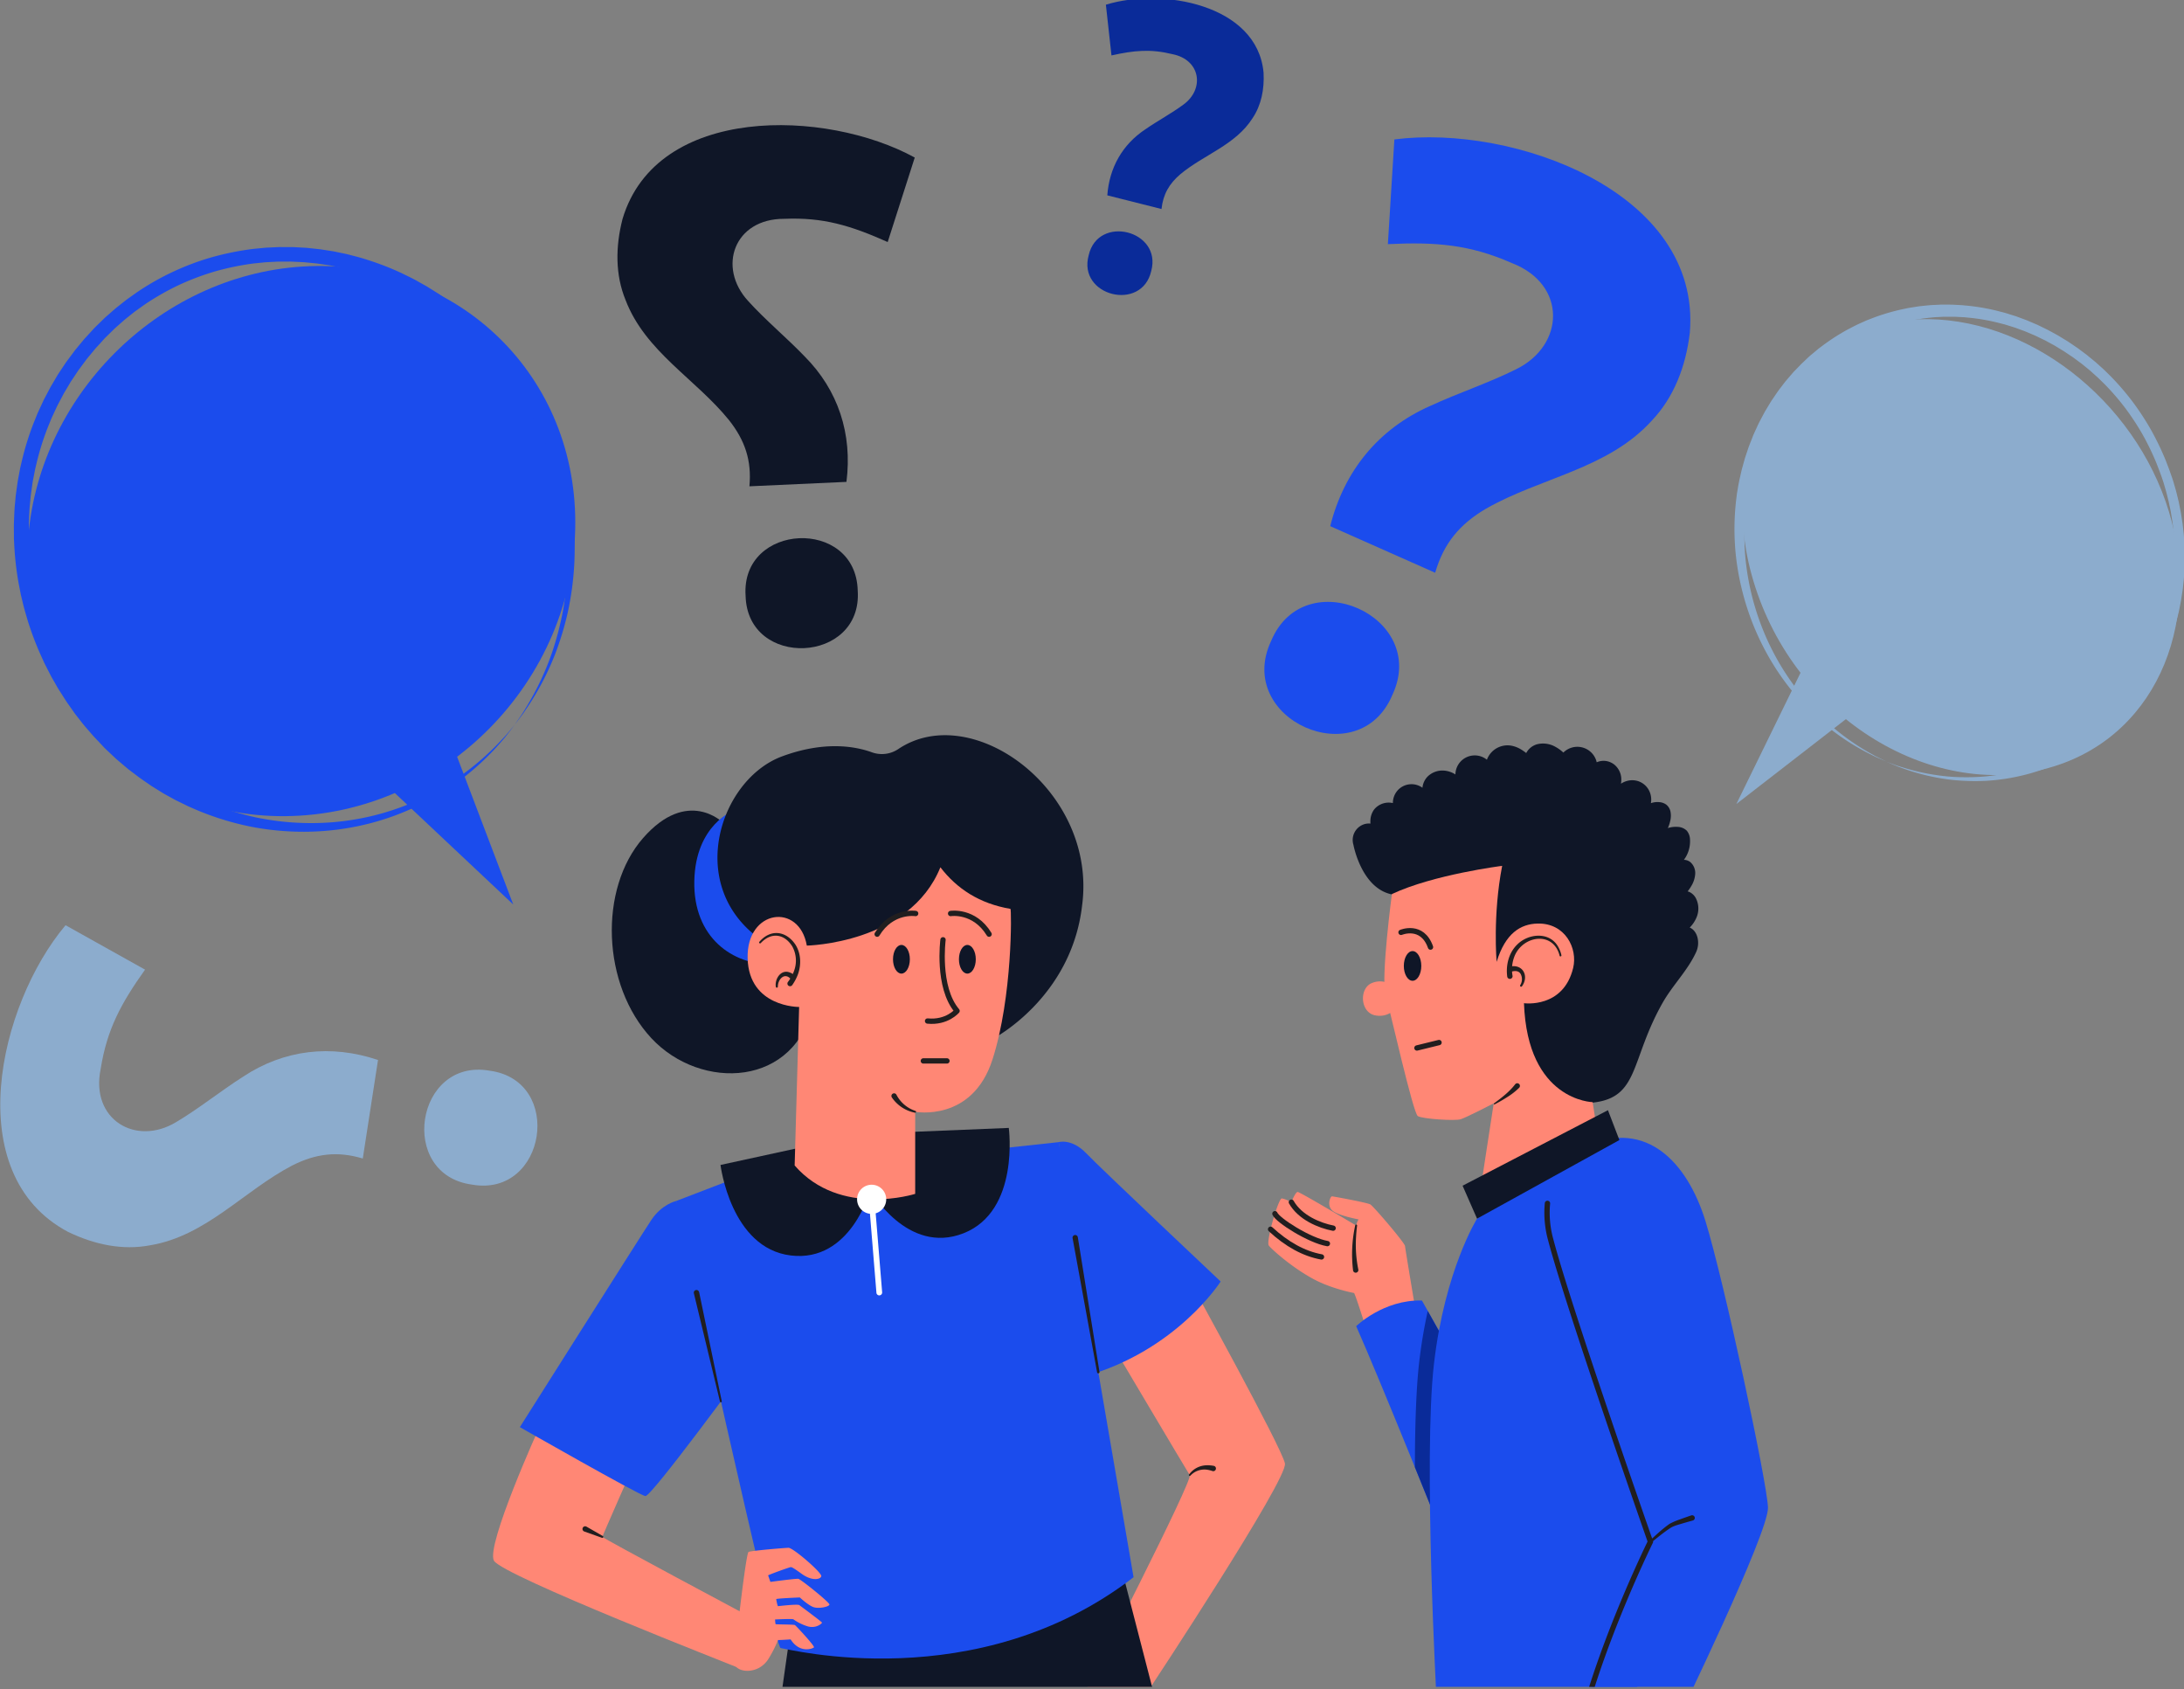 <svg xmlns="http://www.w3.org/2000/svg" xmlns:xlink="http://www.w3.org/1999/xlink" viewBox="180 367 1641 1269"><rect x="180" y="367" width="1641" height="1269" fill="#808080" stroke="none"/><defs><style>.cls-1,.cls-5{fill:none;}.cls-2{clip-path:url(#clip-path);}.cls-3{fill:#ff8775;}.cls-4{fill:#211e1f;}.cls-5{stroke:#211e1f;stroke-linecap:round;stroke-linejoin:round;stroke-width:4px;}.cls-6{fill:#1b4ced;}.cls-7{fill:#0f1627;}.cls-8{fill:#0a2b99;}.cls-9{fill:#fff;}.cls-10{fill:#8caccd;}</style><clipPath id="clip-path"><rect class="cls-1" x="524.14" y="876.64" width="1012.19" height="757.56"/></clipPath></defs><g id="Design_1" data-name="Design 1"><g class="cls-2"><path class="cls-3" d="M1206.09,1363.86s-7.62-24.25-8.7-25.52c0,0-16.51-3-30.26-10.36-17.26-9.25-32.66-23.47-33.83-25.4-2.09-3.46,7.33-35.52,9.82-35.27s7.18,2.81,7.18,2.81,3-7.66,4.73-7.69,44,25.24,44,25.24a11.72,11.72,0,0,1,1.8-4.62s-15.49-2.83-19.78-6.7-1.47-10.76-.16-10.63,26.45,4.7,28.81,6.12,25.79,28.76,26,31.23,8.08,49.29,8.08,49.29Z"/><path class="cls-4" d="M1196.67,1321.45a101.51,101.51,0,0,1,1.6-33.92.72.72,0,0,1,1.42.25c-.38,2.74-.62,5.53-.77,8.3a92.92,92.92,0,0,0,1.69,24.64,2,2,0,1,1-3.94.73Z"/><path class="cls-5" d="M1150.3,1270.12c6.48,11.49,21.13,17.55,31.38,19.51"/><path class="cls-5" d="M1137.94,1278.76c2,4.92,25.84,20.11,39.43,22.46"/><path class="cls-5" d="M1134.69,1290.45c12.14,11.2,24.86,18.34,38.24,20.79"/><path class="cls-6" d="M1199,1363.25s20.55-20.11,49.41-19.24l41.75,74.33s-26.45,102.3-26.67,101.43S1217.12,1404.13,1199,1363.25Z"/><path class="cls-7" d="M1449.6,1063.82a23.57,23.57,0,0,0,5.15-7.69,17,17,0,0,0-.52-14.37,10.77,10.77,0,0,0-4.64-4.57,7.64,7.64,0,0,0-1.54-.55,34.1,34.1,0,0,0,2.69-3.93,20.07,20.07,0,0,0,3-9.23,10.92,10.92,0,0,0-3.58-8.77,8.06,8.06,0,0,0-4.91-1.79,23.21,23.21,0,0,0,4.58-15.14,10.81,10.81,0,0,0-2.41-6.73,10.36,10.36,0,0,0-7.06-2.88,19.25,19.25,0,0,0-7.19.91,26.76,26.76,0,0,0,1.9-5.86,16,16,0,0,0,.12-6.35,9.08,9.08,0,0,0-3.18-5.4,10,10,0,0,0-5-1.86,14.87,14.87,0,0,0-6.58.76,14,14,0,0,0,.23-1.92,14.91,14.91,0,0,0-2.33-8.86,14.32,14.32,0,0,0-7.18-5.67,14.58,14.58,0,0,0-8.91-.18,15.55,15.55,0,0,0-4.29,2,16.85,16.85,0,0,0,.2-4.54,14.48,14.48,0,0,0-5-9.65,13.14,13.14,0,0,0-8.09-3,13,13,0,0,0-5.35,1.1,13,13,0,0,0-.63-2.13,14.92,14.92,0,0,0-24.41-5.17,29.54,29.54,0,0,0-6.33-4.51,18.64,18.64,0,0,0-13.31-1.76,13.3,13.3,0,0,0-8.27,6.63c-1-.82-2.12-1.6-3.24-2.31a21.72,21.72,0,0,0-8.3-3.29,16.53,16.53,0,0,0-18,10.61,14.52,14.52,0,0,0-23.66,11.06,18.53,18.53,0,0,0-8.69-2.9,15.89,15.89,0,0,0-12.24,4.53,14,14,0,0,0-3.84,8.37,14,14,0,0,0-18.72,2.07,14.34,14.34,0,0,0-3.5,9.42,16.9,16.9,0,0,0-2.25-.3,14.07,14.07,0,0,0-11.83,5.14,14.62,14.62,0,0,0-2.77,7.54,19.54,19.54,0,0,0,0,3.06,11.38,11.38,0,0,0-5.79.87,12.42,12.42,0,0,0-7,15.07s6,33,29.3,37.33l98.41,137.35,18.32,33.09,34.11-14.14c34.75-3.94,27.76-31.7,52.1-74.8,7.55-13.37,18.83-24.28,25.14-38a16.66,16.66,0,0,0,1.06-11.47C1454.48,1067.85,1452.56,1065,1449.6,1063.82Z"/><path class="cls-3" d="M1225.84,1038.64s-8.31,62.51-4.81,75.19,20.76,89.41,24.26,91.59,27.76,3.72,32.14,2.41,24.92-12,24.92-12-12.9,83.06-12.25,82.19,90.07-60.33,90.07-60.33l-3.5-22.74s-49-.87-51.59-74.32c0,0,29.51,4.15,36.94-26.45,3.59-14.78-6-33.89-26.75-33.39-12.67.31-24.18,7.22-30.74,28.8,0,0-3.06-35,4.15-72.14C1308.68,1017.43,1256.88,1024,1225.84,1038.64Z"/><path class="cls-3" d="M1227.59,1108.37a15.81,15.81,0,0,0-16.62-2.95c-9.94,3.82-9.07,22.21,2.41,24.37s17.38-7.65,17.38-7.65Z"/><ellipse class="cls-7" cx="1241.36" cy="1092.63" rx="6.56" ry="11.15"/><path class="cls-4" d="M1302.56,1195.88c5.72-4.21,11.57-8.68,15.89-14.33a2,2,0,1,1,3.06,2.57,51.57,51.57,0,0,1-8.94,7c-3.11,2-6.3,3.83-9.57,5.52a.43.43,0,0,1-.44-.73Z"/><path class="cls-5" d="M1244.64,1154.27s8.3-2.07,16.61-4.08"/><path class="cls-5" d="M1232.69,1067.42s15.88-6.71,22.15,11.07"/><path class="cls-4" d="M1351.84,1084.89c-4.76-18.64-27.48-15.13-33.84.33a27,27,0,0,0-1.51,14.84,2,2,0,1,1-4,.59c-1.12-8.46,1.1-17.7,7.28-23.86,8.56-8.8,25-10.17,31.26,1.93a21.85,21.85,0,0,1,2.18,5.91.72.72,0,1,1-1.42.26Z"/><path class="cls-4" d="M1315.05,1093c9.65-1.65,13.85,7.75,8.45,15a.78.78,0,0,1-1.26-.9,8.42,8.42,0,0,0,.39-8.32c-1.47-2.62-4.19-2.58-6.87-1.89a2,2,0,1,1-.71-3.94Z"/><path class="cls-8" d="M1290.13,1418.34l-37.35-66.48a380.52,380.52,0,0,0-6.42,38.23c-2.31,19.89-3.19,48.36-3.25,79.12,11.43,28.13,20.25,50.17,20.35,50.56C1263.68,1520.64,1290.13,1418.34,1290.13,1418.34Z"/><path class="cls-6" d="M1289.81,1282.48s-24.19,38.65-32.35,108.9,2,253.57,2,253.57h145.15l76.94-153.6-116.87-261.73Z"/><path class="cls-6" d="M1372,1227.87s-40.51,18.36-26.81,70.53,74.91,226.76,74.91,226.76-34.11,69.07-51.3,134.07h71.7s68.49-140.78,67.91-159.72-33.23-170.8-46.93-215.1S1417.18,1207.76,1372,1227.87Z"/><path class="cls-5" d="M1342.72,1271a75.75,75.75,0,0,0,2.47,27.42c13.7,52.17,74.91,226.76,74.91,226.76s-34.11,69.07-51.3,134.07"/><path class="cls-4" d="M1419.49,1524.47c4.87-4.42,9.57-8.93,15-12.73a50.21,50.21,0,0,1,7.66-3.29c2.89-1.07,5.77-2.08,8.69-3.06a2,2,0,1,1,1.16,3.83c-2.92.8-5.85,1.63-8.75,2.51s-5.67,1.56-8.14,3.12c-5,3.28-9.76,7.21-14.42,11a.92.92,0,0,1-1.21-1.38Z"/><polygon class="cls-7" points="1388.17 1201.01 1278.95 1257.73 1289.81 1282.48 1396.77 1223.43 1388.17 1201.01"/><path class="cls-3" d="M1015.94,1377.73s55.46,93.47,58,97.41-77,158.92-77,158.92h47.86s102.92-155.83,100.67-167.65-71.23-136.7-71.23-136.7Z"/><path class="cls-6" d="M975.54,1225s9.72-3,20.7,8.45,100.92,96.25,100.92,96.25-32.94,52-102.61,71.39Z"/><polygon class="cls-7" points="773.7 1593.66 767.29 1638.84 1047.03 1639.6 1022.84 1545.94 773.7 1593.66"/><path class="cls-3" d="M585.22,1439.25s-40.39,89-34.06,100.21,181.75,79.51,182,79.78,10.25-37.69,10.25-37.69-110.78-59.12-110.78-60S657.29,1465,657.29,1465Z"/><path class="cls-4" d="M632.35,1522.26,619,1517.49a2,2,0,0,1,1.35-3.78,2,2,0,0,1,.33.15l12.28,7.05a.75.75,0,0,1-.62,1.35Z"/><path class="cls-6" d="M688,1269.23s-10.7,2.37-18.58,14.2-98.81,155.67-98.81,155.67,89.8,51.24,94.3,51.8,76-97.12,76-97.12Z"/><path class="cls-6" d="M735.69,1250.93,688,1269.23c.84,2.9,73.89,335.41,78.54,335.83s147.37,37.58,265.19-53.21L975.54,1225Z"/><path class="cls-7" d="M786.37,1228l-65,14.14s7.6,62.5,52.78,68,59.75-49,59.75-49Z"/><path class="cls-7" d="M856.55,1217.66l81.42-3.34s8.42,62.39-33.92,79.11-70.18-32.31-70.18-32.31Z"/><path class="cls-7" d="M723.31,985.06s-26.61-26.78-60.11,11.5-31,110.36,6.2,150.33,109.22,37.16,121.89-26.46Z"/><path class="cls-6" d="M731.68,975.66s-29.13,10.56-30,53.21,29.14,63.13,58.49,62.49L782.35,1073Z"/><path class="cls-7" d="M926.87,1146.89s58.1-30.4,66.17-99.49c11.64-86.31-82.52-155.05-138.12-117.67a22.07,22.07,0,0,1-19.79,2.43c-12.47-4.52-35.64-8.75-67.53,3.06-51.13,18.94-77.94,112.75,2.4,147.89Z"/><path class="cls-3" d="M939.23,1049.77c.84.21,1.69,65.87-13.51,113.17s-58.07,39.27-58.07,39.27v61.65s-56.37,18-90.57-21.32l3.37-119.08s-37.72.35-38.7-36.53,38.85-42.09,44.48-9.57c0,0,77.13-1.41,100.36-58.84C899,1034.7,916,1045.82,939.23,1049.77Z"/><path class="cls-4" d="M750.5,1074.61c8.37-9.91,20.12-8.46,27.16,2,4.24,6.66,4.51,15.17,1.84,22.47a36.79,36.79,0,0,1-4.26,8,2,2,0,1,1-3.2-2.4,31.44,31.44,0,0,0,3.69-6.11,12.9,12.9,0,0,0,.68-1.64,22.19,22.19,0,0,0-1.07-18.9c-5.91-9.57-15.85-11-23.72-2.56a.72.72,0,0,1-1.12-.9Z"/><path class="cls-4" d="M774.11,1102.46c-4.55-5.3-9.65.23-9.64,5.68a.77.77,0,0,1-1.54.12c-.83-5.14,2.9-12,8.81-11.19a10.89,10.89,0,0,1,5,2.4,2,2,0,1,1-2.66,3Z"/><ellipse class="cls-7" cx="857.31" cy="1087.63" rx="6.33" ry="10.77"/><ellipse class="cls-7" cx="906.85" cy="1087.63" rx="6.33" ry="10.77"/><path class="cls-5" d="M888.56,1073s-4.65,35.48,10.55,53.42c0,0-7.6,9.08-22.17,7.6"/><line class="cls-5" x1="873.78" y1="1163.99" x2="891.51" y2="1163.99"/><path class="cls-4" d="M867.5,1202.89a27.33,27.33,0,0,1-17.42-11.52,2,2,0,1,1,3.42-2.08,24.72,24.72,0,0,0,14.31,12.24.7.7,0,0,1-.31,1.36Z"/><path class="cls-5" d="M894.26,1053.25s17.73-2.85,28.92,15.52"/><path class="cls-5" d="M868,1053.25s-17.73-2.85-28.92,15.52"/><path class="cls-9" d="M840.67,1340.13a2.16,2.16,0,0,1-2.15-2l-5.74-70a2.16,2.16,0,1,1,4.3-.35l5.74,70a2.15,2.15,0,0,1-2,2.33Z"/><circle class="cls-9" cx="834.93" cy="1267.95" r="10.95"/><path class="cls-3" d="M731.47,1614.91s8.73-81.08,11-82.06,26.6-3,30-3.1,25.2,18.72,24.63,21.33-7.17,3.73-14.71-1.76-7.67-4.93-8.16-5.07-17.31,5.91-17.1,6.26,1.71,4.85,1.71,4.85,19.19-2.59,21-2.31,23.37,17.59,23.37,19.28-8.31,3.52-12.39,1.83-9.85-7.11-9.85-7.11-17.81.71-17.74,1.27.92,5.35,1.41,5.28,14.78-1.76,16-.78,17,12.6,17,13.16-4.37,4.58-10.63,2.82a37.53,37.53,0,0,1-10.91-5.35c-1-.49-13.72.14-13.72.14s.14,3.24.42,3.52,13.65.14,14.5.7,15.13,15.84,14.28,16.75-10.62,4.79-17.52-6c0,0-9.57.64-9.43.42a94.74,94.74,0,0,1-7.11,14C749.49,1626.24,731.05,1623.57,731.47,1614.91Z"/><path class="cls-4" d="M705.31,1337.7l17,81.93a.68.68,0,0,1-1.33.3l-19.61-81.35a2,2,0,1,1,3.9-.88Z"/><path class="cls-4" d="M1004.33,1397.93l-18.4-100.69a2,2,0,1,1,3.93-.71l16.27,101.09a.91.91,0,0,1-1.8.31Z"/><path class="cls-4" d="M1073.38,1474.76a16.65,16.65,0,0,1,13.28-7,24.14,24.14,0,0,1,5.23.41,2,2,0,0,1,1.72,2.26,2,2,0,0,1-2.73,1.61,21.1,21.1,0,0,0-4.29-1,14.33,14.33,0,0,0-12.11,4.46.67.67,0,0,1-1.1-.76Z"/></g><path class="cls-6" d="M612.25,759.59c0,119-99.09,219.48-217.89,220.53-115.17,1-200.28-92.45-193.46-205.3,6.6-109.23,97.62-200.69,206.29-207.59C519.08,560.12,612.25,644.6,612.25,759.59Z"/><path class="cls-6" d="M566.74,911.47l-2.5,3.27-3.07,4c-.59.81-1.29,1.63-2,2.51l-2.42,2.83A196.83,196.83,0,0,1,523.13,955a204.94,204.94,0,0,1-27.95,16.7,193.67,193.67,0,0,1-35.62,13.4,198.7,198.7,0,0,1-42.22,6.52,206.4,206.4,0,0,1-46.42-3.14,211.48,211.48,0,0,1-47.35-14.83c-2-.8-3.86-1.8-5.79-2.73L312,968.1,306.34,965l-2.84-1.58c-1-.52-1.86-1.13-2.79-1.69l-5.57-3.46c-.94-.56-1.84-1.17-2.74-1.81l-2.72-1.87c-1.8-1.27-3.65-2.47-5.42-3.8l-5.28-4-2.65-2-2.56-2.17-5.12-4.34-1.28-1.09-1.24-1.16-2.46-2.31-4.93-4.66L254,924c-1.58-1.64-3.19-3.26-4.66-5-3-3.46-6.09-6.86-8.88-10.56-1.42-1.82-2.87-3.62-4.27-5.47l-4-5.69-2-2.85c-.66-1-1.27-2-1.91-2.95-1.26-2-2.52-4-3.79-5.92s-2.37-4.07-3.56-6.11-2.4-4.06-3.44-6.2l-3.25-6.35-.81-1.58-.74-1.63-1.48-3.27a230,230,0,0,1-10.32-27c-1.36-4.67-2.81-9.32-3.89-14.12l-.86-3.57-.44-1.78-.35-1.82-1.41-7.25a229.17,229.17,0,0,1-3.29-29.67l-.2-3.76,0-3.78c0-2.52-.06-5,0-7.56.23-5.06.31-10.12.87-15.21l.34-3.8.18-1.91.26-1.9,1.05-7.61c.38-2.53.92-5.06,1.37-7.59l.72-3.8.89-3.77a210,210,0,0,1,9.17-29.79l2.94-7.29,3.3-7.15c.57-1.19,1.07-2.4,1.69-3.56l1.84-3.49,1.84-3.5.93-1.75c.31-.58.66-1.13,1-1.71l4-6.8c.65-1.15,1.41-2.24,2.14-3.34l2.19-3.3,2.2-3.3c.74-1.1,1.57-2.13,2.35-3.2l4.74-6.37,5.06-6.12c.86-1,1.66-2.06,2.57-3l2.69-2.93,2.69-2.92c.89-1,1.79-2,2.75-2.87l5.69-5.56c.92-.94,1.94-1.79,2.93-2.67l3-2.63,3-2.62,3.1-2.47c2.09-1.62,4.12-3.32,6.26-4.86l6.46-4.58A196.83,196.83,0,0,1,339,560.29a214.13,214.13,0,0,1,29.86-6.13c2.5-.32,5-.51,7.49-.77,1.25-.11,2.5-.26,3.75-.34l3.73-.17,3.74-.18c1.24-.06,2.49-.12,3.72-.09l7.43,0c1.24,0,2.46.07,3.69.13l3.68.2,3.68.2c1.22.08,2.43.24,3.65.36l7.27.78,7.18,1.12c1.2.2,2.41.34,3.58.59l3.54.74c2.34.51,4.72.93,7,1.52,4.62,1.23,9.27,2.33,13.75,3.85A212.65,212.65,0,0,1,482,572.3c4.15,2.09,8.39,4,12.35,6.31l6,3.35,5.81,3.62,2.89,1.81c1,.59,1.87,1.28,2.81,1.91l5.57,3.88,1.38,1,1.34,1,2.66,2.06c1.77,1.37,3.55,2.73,5.3,4.12l5.06,4.34c1.68,1.46,3.4,2.86,5,4.41,3.2,3,6.46,6,9.43,9.22a222.52,222.52,0,0,1,31.22,40.58A233.13,233.13,0,0,1,599.33,704a230.79,230.79,0,0,1,12.19,86.33,225.88,225.88,0,0,1-5,37.11,231.94,231.94,0,0,1-9.33,30.77,206.2,206.2,0,0,1-21,40.21l-2.08,3.07c-.64,1-1.25,1.86-1.87,2.65l-3,4-2.49,3.28,2.32-3.4c.77-1.11,1.72-2.5,2.85-4.15.58-.82,1.15-1.73,1.75-2.72l1.93-3.16a210.56,210.56,0,0,0,19.14-40.64,231.92,231.92,0,0,0,8.07-30.57,226.64,226.64,0,0,0,3.64-36.47,226.91,226.91,0,0,0-35.11-125.91,218.31,218.31,0,0,0-30.88-38.58c-2.91-3-6.1-5.84-9.23-8.73-1.53-1.47-3.22-2.78-4.86-4.16l-4.94-4.11c-1.69-1.31-3.43-2.58-5.15-3.88l-2.59-2-1.3-1-1.35-.91-5.39-3.64c-.91-.6-1.79-1.24-2.73-1.8l-2.8-1.69-5.62-3.4-5.81-3.13c-3.82-2.18-7.9-3.94-11.89-5.89a206.31,206.31,0,0,0-25.17-9.41c-4.28-1.41-8.73-2.41-13.14-3.53-2.2-.55-4.47-.92-6.71-1.39l-3.36-.67c-1.12-.24-2.27-.36-3.41-.54l-6.82-1-6.91-.68c-1.15-.1-2.3-.25-3.46-.31l-3.49-.17-3.49-.16c-1.16-.06-2.32-.14-3.49-.11l-7,0c-1.17,0-2.35.05-3.52.12l-3.53.18-3.53.19c-1.17.08-2.35.23-3.53.34-2.35.26-4.7.45-7.06.76a203.44,203.44,0,0,0-28,5.9,198.56,198.56,0,0,0-27.17,10.3,195.18,195.18,0,0,0-25.5,14.61l-6,4.29c-2,1.44-3.89,3-5.84,4.56l-2.9,2.31-2.78,2.45-2.79,2.46c-.92.83-1.87,1.62-2.74,2.51L260,619.84c-.9.85-1.74,1.77-2.57,2.68L255,625.27,252.43,628c-.85.91-1.6,1.9-2.4,2.85l-4.76,5.74-4.44,6c-.73,1-1.51,2-2.21,3l-2.06,3.1-2.06,3.1c-.69,1-1.41,2.05-2,3.13l-3.81,6.38c-.31.54-.64,1.06-.94,1.61l-.86,1.64-1.73,3.28-1.74,3.28c-.59,1.09-1.06,2.23-1.59,3.34l-3.12,6.72L215.93,688a200.67,200.67,0,0,0-8.71,28.05l-.85,3.56-.69,3.58c-.43,2.4-1,4.78-1.32,7.18l-1,7.19-.25,1.8-.18,1.81-.33,3.6c-.56,4.82-.64,9.62-.89,14.42-.05,2.4,0,4.79,0,7.19V770l.17,3.57a220.5,220.5,0,0,0,3,28.27q.66,3.48,1.3,6.94l.33,1.73.4,1.71.8,3.41c1,4.6,2.34,9,3.6,13.52a225.31,225.31,0,0,0,9.64,25.92l1.38,3.15.7,1.57.76,1.53,3,6.12c1,2.06,2.14,4,3.23,6s2.16,4,3.33,5.91l3.57,5.73c.59,1,1.17,1.92,1.79,2.85l1.9,2.76,3.81,5.52c1.31,1.8,2.69,3.54,4,5.31,2.62,3.6,5.55,6.9,8.38,10.27,1.38,1.72,2.91,3.29,4.4,4.9l4.48,4.8,4.67,4.55,2.34,2.27,1.16,1.13,1.22,1.07,4.87,4.26,2.42,2.13,2.52,2,5,4c1.68,1.32,3.44,2.5,5.15,3.76l2.58,1.85c.85.63,1.71,1.23,2.61,1.79l5.29,3.43c.89.56,1.74,1.16,2.65,1.68l2.71,1.57,5.39,3.14,5.51,2.86c1.83.94,3.63,1.94,5.51,2.75a209.19,209.19,0,0,0,45.29,15.38,203.15,203.15,0,0,0,44.79,4.19,195.4,195.4,0,0,0,41.14-5.09,192.12,192.12,0,0,0,35.17-11.91,205.39,205.39,0,0,0,28-15.4,200.64,200.64,0,0,0,34.45-29.25l2.53-2.71c.8-.84,1.54-1.63,2.16-2.41l3.26-3.86Z"/><polygon class="cls-6" points="436.85 925.29 565.63 1046.46 501.09 876.66 436.85 925.29"/><path class="cls-10" d="M1723.26,942.72c-88.77,27.6-194.6-34.82-225.82-139.33-30.24-101.24,26.35-188.13,116.31-196.08,81.16-7.18,164.36,53.26,193.4,136.31C1837,828.88,1802.91,918,1723.26,942.72Z"/><path class="cls-10" d="M1597.36,939.05l-3.24-1.39-4-1.72c-.8-.33-1.64-.74-2.53-1.19l-2.88-1.44a175.25,175.25,0,0,1-33.61-22.12,195.9,195.9,0,0,1-20.94-20.77,189.71,189.71,0,0,1-20.34-28.49,195.86,195.86,0,0,1-16.34-36,198.17,198.17,0,0,1-9.2-41.65,189.3,189.3,0,0,1,.55-44.34c.18-1.87.54-3.7.84-5.55s.64-3.69,1-5.54.82-3.66,1.22-5.49c.21-.91.41-1.83.62-2.75s.48-1.81.72-2.71c.5-1.81,1-3.61,1.51-5.43.23-.91.52-1.8.82-2.68l.89-2.67c.61-1.77,1.16-3.57,1.83-5.32s1.37-3.49,2.06-5.23l1-2.62,1.16-2.55,2.34-5.11.59-1.27.65-1.24,1.31-2.49q1.3-2.47,2.63-4.95l2.88-4.8c1-1.6,1.89-3.22,3-4.74,2.1-3.08,4.13-6.21,6.47-9.13,1.13-1.47,2.24-3,3.41-4.42l3.63-4.24,1.82-2.12c.62-.69,1.28-1.35,1.92-2l3.86-4c1.3-1.32,2.7-2.55,4-3.83s2.68-2.58,4.14-3.74l4.28-3.57,1.07-.89,1.11-.84,2.24-1.67a155.09,155.09,0,0,1,18.79-12c3.32-1.71,6.6-3.48,10.07-4.95l2.56-1.15,1.27-.58,1.32-.51,5.25-2a153.87,153.87,0,0,1,21.83-6.17l2.79-.59,2.83-.46c1.9-.29,3.77-.62,5.67-.88,3.84-.38,7.62-.89,11.53-1l2.9-.15,1.44-.07h7.32c1.94,0,3.92.17,5.88.26l2.93.15,3,.3a156.9,156.9,0,0,1,23.58,4l5.86,1.52,5.83,1.83c1,.31,1.94.57,2.91.94l2.88,1.07,2.88,1.06,1.44.53c.48.19,1,.4,1.42.6l5.69,2.43c1,.38,1.88.86,2.81,1.3l2.8,1.36,2.79,1.36c.93.45,1.83,1,2.75,1.47l5.47,3,5.36,3.26c.89.56,1.79,1.07,2.66,1.66l2.61,1.76,2.61,1.77c.87.58,1.74,1.16,2.57,1.81l5.07,3.78c.85.61,1.65,1.31,2.47,2l2.45,2,2.44,2,2.37,2.12c1.56,1.43,3.16,2.8,4.68,4.27l4.52,4.46a199.15,199.15,0,0,1,16.48,19.2,206.37,206.37,0,0,1,13.68,21,211.35,211.35,0,0,1,10.7,22.15c.76,1.88,1.45,3.77,2.18,5.66.35.94.73,1.88,1.06,2.83l1,2.85,1,2.84c.32,1,.64,1.9.9,2.86l1.65,5.71c.29,1,.51,1.91.74,2.86l.7,2.86.69,2.87c.23.95.39,1.9.59,2.86l1.14,5.71q.43,2.87.89,5.71c.13,1,.32,1.9.42,2.84l.32,2.84c.19,1.89.46,3.79.6,5.67.25,3.76.58,7.52.61,11.23a189.8,189.8,0,0,1-.66,22c-.42,3.56-.69,7.17-1.31,10.64l-.81,5.25-1,5.15-.52,2.57c-.16.86-.41,1.69-.61,2.53q-.63,2.52-1.27,5l-.31,1.26-.37,1.23-.75,2.45c-.5,1.63-1,3.27-1.5,4.88s-1.13,3.18-1.7,4.76-1.1,3.19-1.76,4.71c-1.28,3.08-2.49,6.19-3.94,9.13a162.23,162.23,0,0,1-20,32.63,159.48,159.48,0,0,1-25.45,25.62,153.69,153.69,0,0,1-58.64,28.94,157,157,0,0,1-28.7,4.37,169.69,169.69,0,0,1-25.61-.72,160.89,160.89,0,0,1-36.43-8.52l-3-1.07c-.92-.32-1.78-.64-2.55-1l-4-1.69-3.22-1.38s1.11.42,3.28,1.21l4,1.49c.79.31,1.65.58,2.59.86l3,.92a162.78,162.78,0,0,0,36.31,6.86,167.73,167.73,0,0,0,25.14-.27,156.54,156.54,0,0,0,27.92-5.28A153.79,153.79,0,0,0,1755.91,915a159.52,159.52,0,0,0,43-57.45c1.36-2.85,2.48-5.89,3.68-8.88.62-1.48,1.11-3,1.64-4.58l1.59-4.62c.48-1.57.92-3.16,1.39-4.75l.68-2.37.35-1.19.29-1.21c.39-1.62.77-3.24,1.16-4.87.19-.81.41-1.61.56-2.44l.48-2.48c.31-1.66.63-3.32,1-5s.48-3.38.73-5.07c.55-3.34.77-6.82,1.14-10.24a181.85,181.85,0,0,0,.43-21.07c0-3.55-.4-7.15-.66-10.73-.15-1.8-.42-3.61-.62-5.41l-.32-2.71c-.1-.9-.28-1.81-.42-2.71-.29-1.81-.59-3.62-.88-5.43s-.74-3.62-1.12-5.44c-.19-.9-.35-1.81-.57-2.72l-.68-2.71-.68-2.72c-.23-.91-.44-1.81-.72-2.71l-1.59-5.42c-.25-.91-.56-1.8-.87-2.7l-.92-2.69L1803,722c-.32-.9-.68-1.78-1-2.67-.7-1.78-1.35-3.57-2.09-5.35a201.51,201.51,0,0,0-10.18-20.85,195.33,195.33,0,0,0-12.94-19.66,187.46,187.46,0,0,0-15.51-17.94l-4.25-4.15c-1.42-1.38-2.93-2.65-4.4-4l-2.22-2-2.29-1.87-2.3-1.88c-.77-.62-1.53-1.27-2.33-1.84l-4.75-3.52c-.79-.61-1.61-1.15-2.43-1.7l-2.45-1.64-2.45-1.65c-.82-.56-1.67-1-2.51-1.55l-5-3.06-5.16-2.8c-.86-.46-1.71-1-2.59-1.38l-2.62-1.27-2.63-1.27c-.88-.42-1.76-.87-2.65-1.22l-5.35-2.27c-.44-.19-.89-.39-1.34-.56l-1.35-.5-2.71-1-2.71-1c-.91-.35-1.82-.59-2.73-.89l-5.49-1.71-5.52-1.42a150,150,0,0,0-22.24-3.77l-2.79-.28-2.77-.14c-1.85-.07-3.72-.22-5.56-.24h-6.92l-1.37.07-2.74.14c-3.7.11-7.29.6-10.93,1-1.81.25-3.59.56-5.39.83l-2.69.43-2.65.56a145.84,145.84,0,0,0-20.79,5.81l-5,1.92-1.25.48-1.22.54-2.45,1.09c-3.32,1.38-6.45,3.06-9.63,4.67a149,149,0,0,0-18,11.39l-2.16,1.57-1.08.79-1,.84-4.12,3.38c-1.42,1.09-2.68,2.35-4,3.53s-2.66,2.37-3.92,3.63l-3.73,3.81c-.62.64-1.26,1.26-1.87,1.91l-1.76,2-3.53,4c-1.13,1.37-2.21,2.79-3.32,4.19-2.28,2.76-4.25,5.74-6.31,8.66-1.06,1.44-2,3-2.92,4.5l-2.83,4.56-2.59,4.72-1.29,2.35-.64,1.18-.58,1.22q-1.17,2.43-2.32,4.86l-1.16,2.43-1,2.49c-.69,1.67-1.37,3.33-2.06,5s-1.22,3.39-1.83,5.08l-.9,2.54c-.31.84-.6,1.69-.84,2.56-.52,1.72-1,3.45-1.54,5.17-.25.86-.54,1.71-.74,2.58s-.43,1.75-.64,2.63c-.42,1.75-.85,3.49-1.27,5.23l-1,5.29c-.32,1.77-.71,3.52-.92,5.3a186,186,0,0,0-1.49,42.53,194,194,0,0,0,22.7,75.57,187.87,187.87,0,0,0,18.93,28.38,195.45,195.45,0,0,0,19.84,21.1A180.89,180.89,0,0,0,1585,932.71l2.81,1.56c.87.5,1.69,1,2.47,1.31l3.89,1.91Z"/><polygon class="cls-10" points="1553.7 829.8 1484.66 970.99 1608.49 875.06 1553.7 829.8"/><path class="cls-6" d="M1315.93,564.6c-31.67-13.92-57-15.92-93.12-14.2l4.89-78.65c89.06-11.54,230.71,39.21,222,145.13-3,25.43-12,48.72-28.73,66.26-33,36.3-83.59,42.62-124.42,66-19.77,11.59-31.84,26.08-38.2,48.13l-78.85-35c10.45-41.66,36.43-73.26,75.18-90.35,20.85-9.63,44.59-17.54,64.45-27.51C1355.84,626.47,1357.59,580.67,1315.93,564.6Z"/><path class="cls-6" d="M1226.21,889c-25.19,60.09-118.85,18.5-91.12-40.49C1160.29,788.39,1253.91,830,1226.21,889Z"/><path class="cls-10" d="M255.63,1170.09c4.71-29.66,15.15-49.12,33.36-74.67l-59.73-33.37C179,1121.68,149.55,1249,231,1292.35c20,9.72,41.23,14.09,61.89,10.13,42-7,70.38-41,106.6-59.89,17.76-9,34-11,53.1-5.29l11.44-74c-35.33-11.92-70.61-7.79-101.29,12.48-16.83,10.71-33.75,24.33-50.36,34.15C282.08,1228.31,247.81,1208.07,255.63,1170.09Z"/><path class="cls-10" d="M534.67,1256.91c55.73,9.82,69.33-78.12,13.23-85.57C492.17,1161.52,478.6,1249.44,534.67,1256.91Z"/><path class="cls-7" d="M769.26,531.38c29.23-1.23,49.82,5,77.73,17.44l20.33-63.47c-66.63-36.48-193.84-40-219.55,46.09-5.41,21-5.49,42.09,2.28,61,14.81,38.73,52.75,59.28,77.75,90.22,12,15.22,17.07,30.34,15.3,49.67L816,729c4.57-36-6.18-68.92-31.46-94.3-13.47-14-29.74-27.53-42.32-41.49C718.78,567.86,731.49,531.24,769.26,531.38Z"/><path class="cls-7" d="M740.22,814.55c1.37,55.1,88,51.12,84.25-3.88C823.09,755.56,736.52,759.57,740.22,814.55Z"/><path class="cls-8" d="M1060.94,407.69c-16.33-4-28.65-2.88-45.81.95l-4.2-38.1c41.72-13,113.83-.42,118.48,51.07.66,12.44-1.71,24.35-8.26,34.15-12.77,20.14-36.51,27.38-54.13,42-8.51,7.2-13.09,15.15-14.3,26.25L1012,513.75c1.54-20.83,11.36-38.14,28.51-49.56,9.19-6.35,19.91-12.12,28.6-18.55C1085.23,434,1082.25,411.93,1060.94,407.69Z"/><path class="cls-8" d="M1045,570.62c-7.07,30.9-55.42,18.76-47-11.81C1005,527.9,1053.32,540.05,1045,570.62Z"/></g></svg>